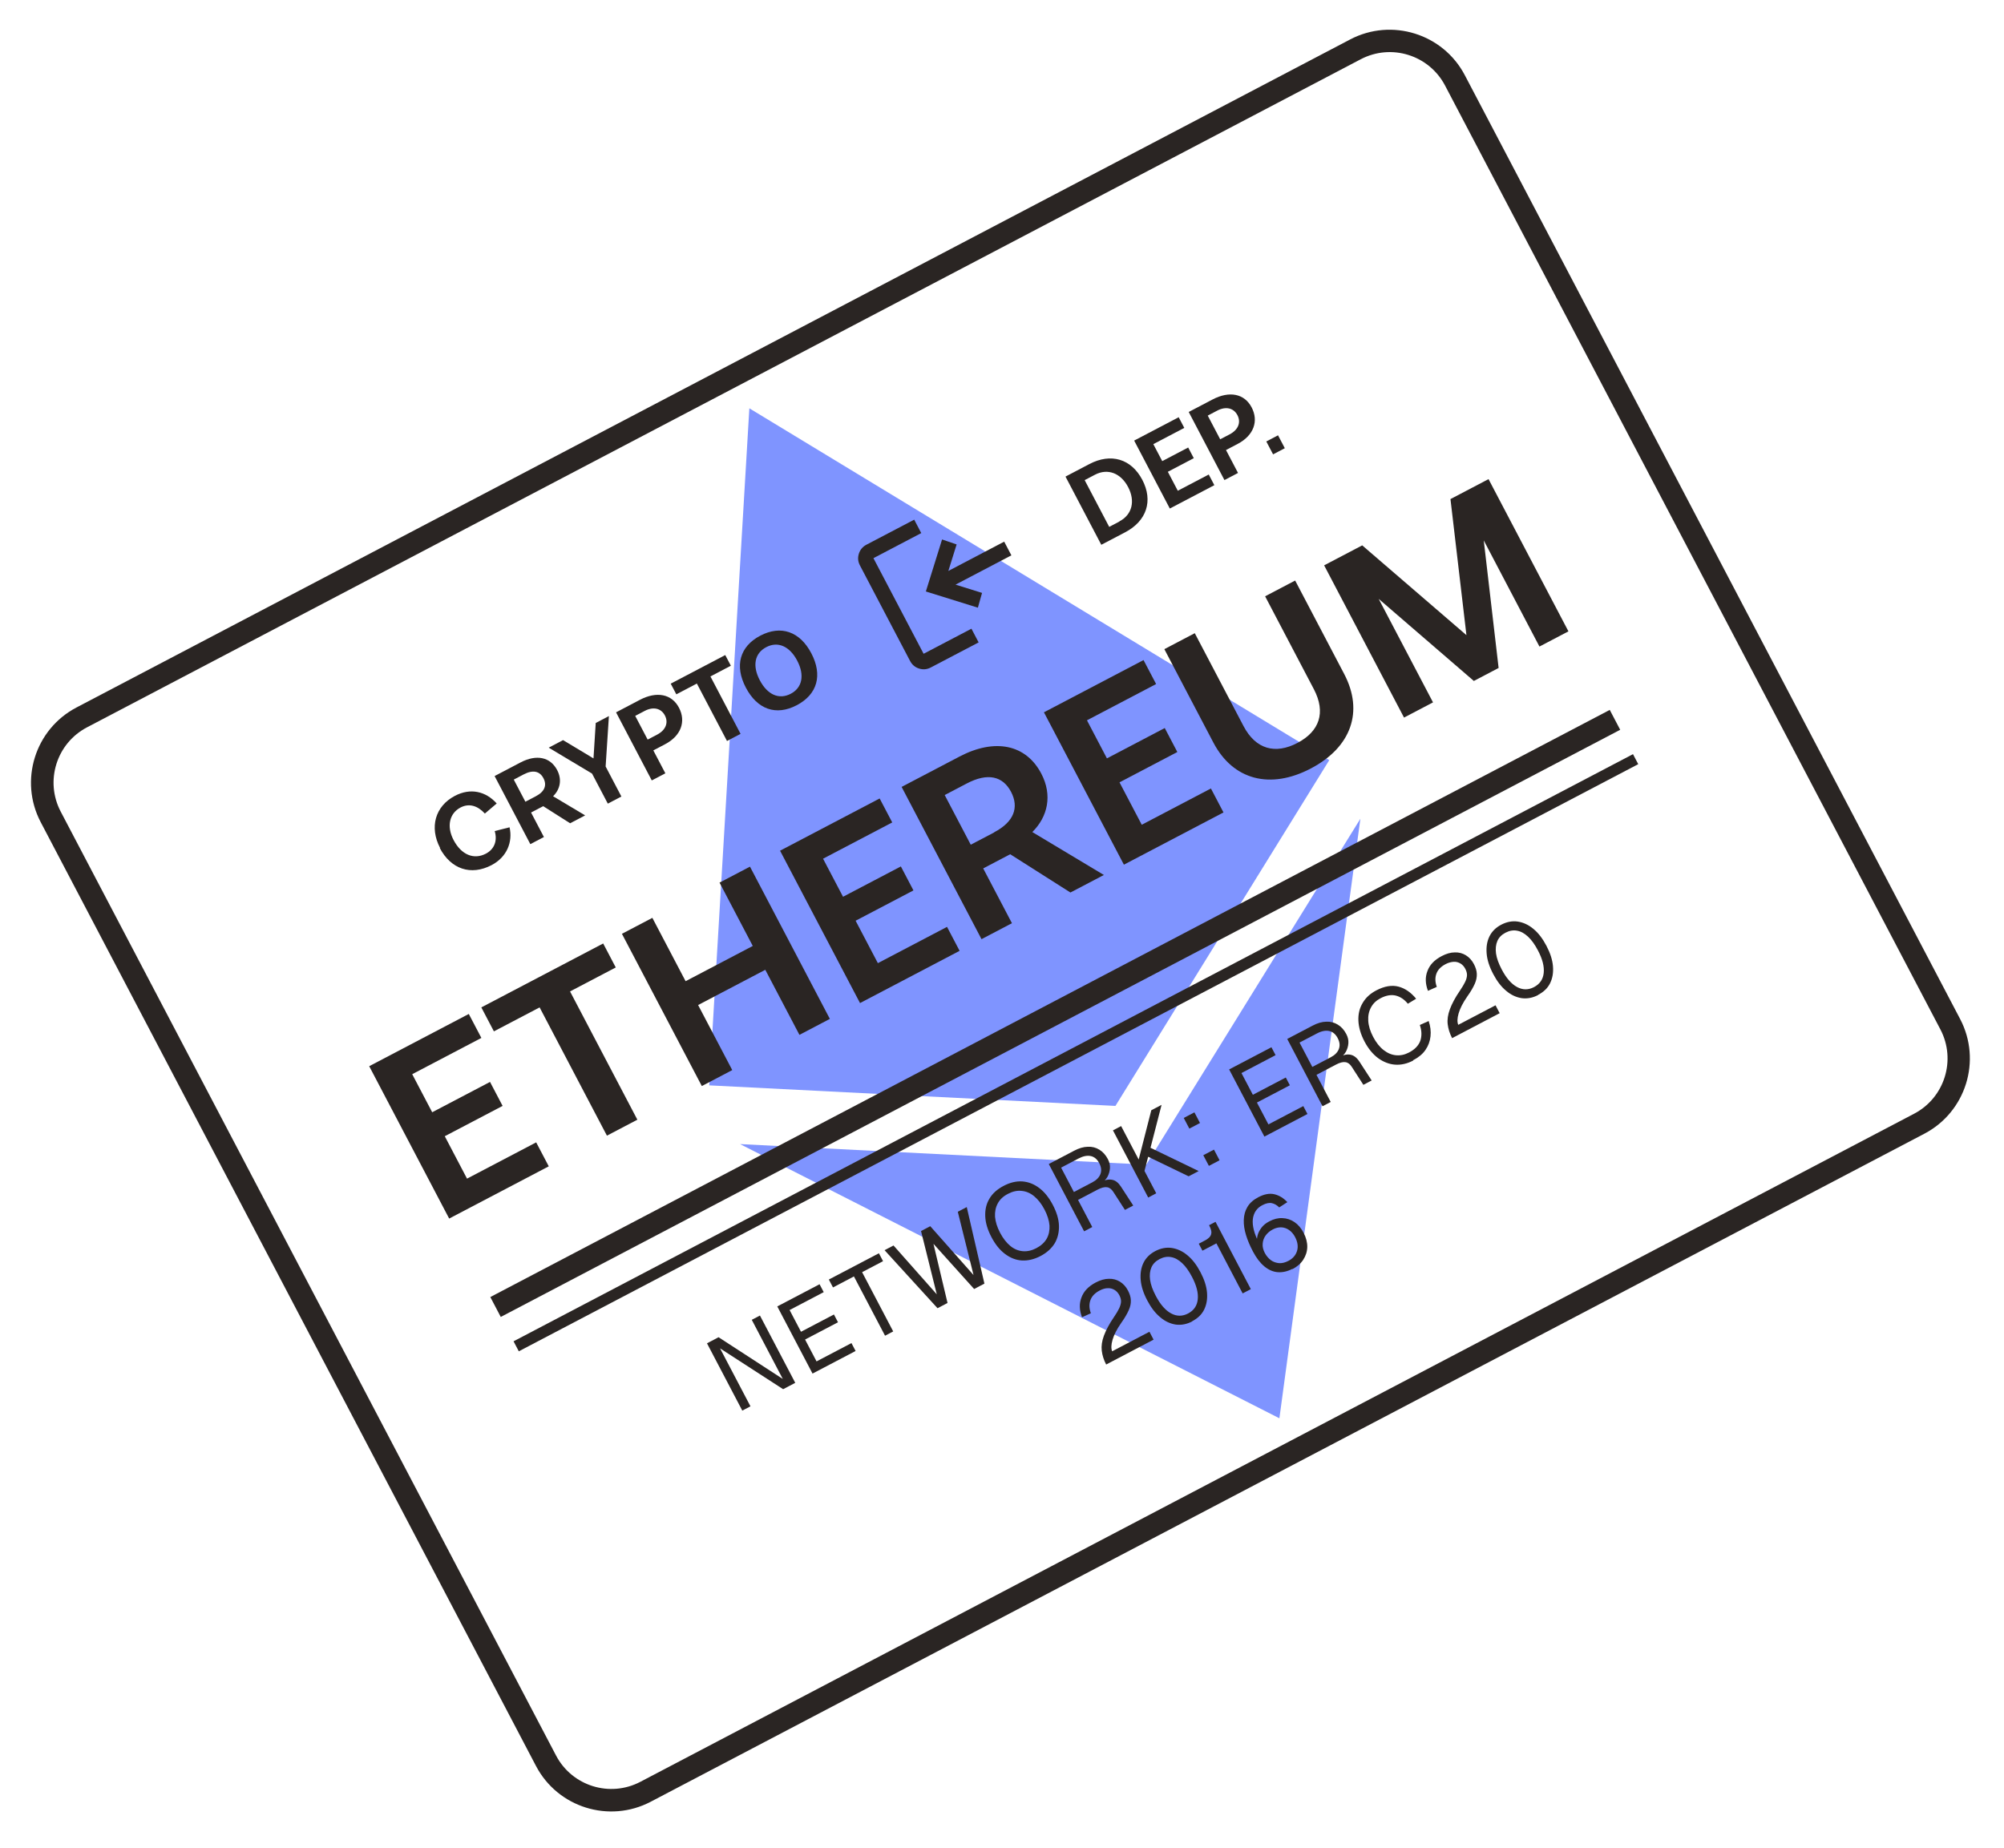 <svg width="155" height="143" viewBox="0 0 155 143" fill="none" xmlns="http://www.w3.org/2000/svg">
<path d="M88.66 90.104L57.24 88.514L98.955 109.727L105.219 63.343L88.66 90.104Z" fill="#7F94FF"/>
<path d="M102.812 58.809L57.959 31.59L54.854 83.97L86.273 85.56L102.812 58.809Z" fill="#7F94FF"/>
<path d="M28.557 82.487L36.259 78.446L37.232 80.3L31.883 83.106L33.428 86.051L37.901 83.704L38.874 85.559L34.401 87.905L36.122 91.186L41.471 88.38L42.444 90.234L34.741 94.275L28.562 82.497L28.557 82.487Z" fill="#2A2523"/>
<path d="M41.737 77.938L38.201 79.792L37.228 77.938L46.653 72.993L47.626 74.848L44.09 76.703L49.297 86.626L46.943 87.861L41.737 77.938Z" fill="#2A2523"/>
<path d="M59.192 75.029L53.996 77.755L56.636 82.788L54.283 84.023L48.103 72.245L50.457 71.01L53.028 75.911L58.224 73.184L55.653 68.284L58.007 67.049L64.186 78.827L61.833 80.062L59.192 75.029Z" fill="#2A2523"/>
<path d="M60.334 65.815L68.037 61.774L69.01 63.628L63.66 66.434L65.205 69.379L69.678 67.032L70.651 68.887L66.178 71.233L67.899 74.514L73.248 71.708L74.221 73.562L66.519 77.603L60.339 65.825L60.334 65.815Z" fill="#2A2523"/>
<path d="M69.736 60.88L74.209 58.534C76.94 57.101 79.347 57.579 80.539 59.851C81.416 61.522 81.042 63.187 79.845 64.373L85.381 67.693L82.793 69.05L78.134 66.089L76.046 67.185L78.269 71.424L75.916 72.659L69.736 60.88ZM76.902 64.384C78.42 63.588 78.836 62.473 78.2 61.261C77.563 60.048 76.4 59.762 74.77 60.617L73.068 61.51L75.083 65.351L76.897 64.4L76.902 64.384Z" fill="#2A2523"/>
<path d="M80.744 55.108L88.447 51.067L89.42 52.921L84.071 55.727L85.615 58.672L90.088 56.325L91.061 58.18L86.588 60.526L88.309 63.807L93.659 61.001L94.631 62.855L86.929 66.896L80.749 55.118L80.744 55.108Z" fill="#2A2523"/>
<path d="M93.847 57.446L90.057 50.222L92.41 48.987L96.179 56.17C97.13 57.984 98.646 58.371 100.347 57.479C102.049 56.586 102.571 55.13 101.619 53.316L97.851 46.133L100.174 44.914L103.964 52.138C105.493 55.052 104.512 57.814 101.384 59.455C98.256 61.096 95.375 60.36 93.847 57.446Z" fill="#2A2523"/>
<path d="M106.635 46.332L110.837 54.34L108.595 55.516L102.416 43.738L105.361 42.193L113.422 49.138L112.187 38.612L115.131 37.067L121.311 48.845L119.069 50.021L114.761 41.809L115.911 51.678L113.995 52.683L106.635 46.332Z" fill="#2A2523"/>
<path d="M57.413 109.133L54.682 103.926L55.578 103.456L60.546 106.684L58.146 102.109L58.778 101.777L61.509 106.984L60.572 107.476L55.693 104.318L58.045 108.801L57.413 109.133Z" fill="#2A2523"/>
<path d="M62.851 106.278L60.119 101.072L63.39 99.356L63.71 99.967L61.072 101.352L61.954 103.033L64.501 101.696L64.816 102.298L62.269 103.634L63.156 105.325L65.856 103.909L66.177 104.52L62.855 106.263L62.851 106.278Z" fill="#2A2523"/>
<path d="M68.454 103.338L66.048 98.753L64.428 99.603L64.107 98.992L67.979 96.96L68.3 97.572L66.68 98.422L69.085 103.007L68.454 103.338Z" fill="#2A2523"/>
<path d="M72.513 101.211L68.416 96.721L69.109 96.358L72.456 100.137L71.238 95.24L71.951 94.866L75.298 98.645L74.081 93.749L74.774 93.386L76.14 99.308L75.345 99.725L72.199 96.231L73.287 100.805L72.503 101.217L72.513 101.211Z" fill="#2A2523"/>
<path d="M80.479 97.175C79.99 97.431 79.503 97.544 79.034 97.517C78.565 97.49 78.135 97.313 77.727 97.007C77.32 96.701 76.977 96.27 76.683 95.71C76.389 95.15 76.224 94.613 76.204 94.103C76.184 93.594 76.283 93.139 76.527 92.739C76.766 92.327 77.131 92.006 77.63 91.744C78.129 91.482 78.616 91.37 79.075 91.402C79.549 91.439 79.974 91.606 80.381 91.912C80.789 92.218 81.137 92.659 81.431 93.219C81.725 93.779 81.89 94.317 81.905 94.816C81.92 95.314 81.82 95.769 81.582 96.181C81.337 96.582 80.968 96.918 80.479 97.175ZM80.158 96.564C80.515 96.376 80.788 96.129 80.957 95.832C81.126 95.536 81.192 95.19 81.174 94.809C81.141 94.424 81.014 94.01 80.784 93.571C80.554 93.133 80.285 92.794 79.987 92.547C79.689 92.301 79.357 92.163 79.017 92.134C78.671 92.094 78.323 92.173 77.956 92.366C77.589 92.558 77.336 92.795 77.173 93.102C77.009 93.408 76.938 93.744 76.961 94.135C76.994 94.52 77.121 94.935 77.351 95.373C77.581 95.811 77.85 96.15 78.148 96.397C78.446 96.643 78.773 96.771 79.113 96.8C79.453 96.829 79.802 96.751 80.158 96.564Z" fill="#2A2523"/>
<path d="M83.851 95.262L81.119 90.055L83.085 89.023C83.452 88.831 83.8 88.727 84.135 88.72C84.464 88.703 84.764 88.78 85.035 88.949C85.3 89.109 85.521 89.357 85.687 89.673C85.81 89.907 85.866 90.138 85.85 90.38C85.834 90.622 85.766 90.839 85.662 91.037C85.548 91.24 85.401 91.382 85.223 91.488L85.15 91.448C85.466 91.283 85.758 91.22 86.022 91.277C86.28 91.323 86.505 91.504 86.707 91.814L87.651 93.268L87.009 93.605L86.107 92.207C85.974 92.004 85.817 91.878 85.621 91.851C85.435 91.819 85.185 91.885 84.889 92.04L83.381 92.831L84.482 94.93L83.851 95.262ZM83.061 92.22L84.487 91.472C84.803 91.306 85.015 91.091 85.113 90.832C85.21 90.572 85.184 90.3 85.024 89.994C84.864 89.689 84.649 89.502 84.37 89.441C84.091 89.38 83.773 89.442 83.416 89.629L82.072 90.335L83.055 92.21L83.061 92.22Z" fill="#2A2523"/>
<path d="M88.814 92.658L86.082 87.451L86.714 87.12L88.072 89.708L89.047 85.896L89.842 85.479L88.986 88.799L92.711 90.6L91.936 91.006L88.804 89.493L88.521 90.589L89.43 92.321L88.798 92.653L88.814 92.658Z" fill="#2A2523"/>
<path d="M91.99 87.316L91.557 86.491L92.382 86.058L92.815 86.883L91.99 87.316ZM93.502 90.199L93.069 89.374L93.895 88.941L94.328 89.766L93.502 90.199Z" fill="#2A2523"/>
<path d="M97.8 87.943L95.068 82.737L98.339 81.021L98.66 81.632L96.021 83.017L96.903 84.698L99.45 83.362L99.765 83.963L97.218 85.299L98.106 86.99L100.805 85.574L101.126 86.185L97.805 87.928L97.8 87.943Z" fill="#2A2523"/>
<path d="M102.292 85.586L99.561 80.379L101.527 79.348C101.894 79.155 102.242 79.051 102.576 79.044C102.905 79.028 103.205 79.104 103.476 79.274C103.742 79.433 103.963 79.681 104.128 79.997C104.251 80.231 104.307 80.462 104.291 80.704C104.275 80.946 104.208 81.164 104.103 81.361C103.989 81.564 103.843 81.706 103.665 81.812L103.592 81.773C103.908 81.607 104.2 81.545 104.463 81.601C104.727 81.658 104.946 81.829 105.148 82.138L106.092 83.592L105.451 83.929L104.548 82.531C104.416 82.328 104.259 82.202 104.063 82.175C103.877 82.143 103.626 82.209 103.331 82.364L101.823 83.156L102.924 85.254L102.292 85.586ZM101.502 82.544L102.928 81.796C103.244 81.63 103.456 81.415 103.554 81.156C103.652 80.897 103.626 80.624 103.466 80.319C103.305 80.013 103.091 79.827 102.811 79.765C102.532 79.704 102.214 79.767 101.858 79.954L100.513 80.659L101.497 82.534L101.502 82.544Z" fill="#2A2523"/>
<path d="M109.3 82.052C108.831 82.298 108.365 82.4 107.906 82.368C107.448 82.335 107.007 82.164 106.589 81.863C106.182 81.557 105.829 81.132 105.535 80.571C105.241 80.011 105.086 79.469 105.066 78.959C105.045 78.45 105.155 77.99 105.399 77.589C105.638 77.178 105.992 76.862 106.451 76.622C107.082 76.29 107.657 76.197 108.169 76.331C108.681 76.465 109.135 76.785 109.531 77.267L108.89 77.655C108.626 77.325 108.308 77.115 107.961 77.025C107.605 76.939 107.21 77.003 106.782 77.228C106.445 77.404 106.203 77.635 106.039 77.942C105.875 78.249 105.805 78.585 105.828 78.975C105.851 79.366 105.977 79.781 106.207 80.219C106.437 80.657 106.706 80.996 107.014 81.237C107.323 81.478 107.639 81.611 107.98 81.641C108.32 81.67 108.648 81.602 108.984 81.425C109.443 81.185 109.725 80.881 109.857 80.513C109.978 80.15 109.97 79.739 109.817 79.299L110.501 78.992C110.638 79.401 110.687 79.791 110.643 80.178C110.599 80.565 110.477 80.902 110.256 81.225C110.036 81.549 109.717 81.807 109.299 82.026L109.3 82.052Z" fill="#2A2523"/>
<path d="M112.32 80.326C112.127 79.959 112.017 79.601 111.974 79.247C111.931 78.892 111.985 78.5 112.142 78.08C112.298 77.66 112.551 77.177 112.927 76.629C113.097 76.384 113.226 76.16 113.32 75.968C113.414 75.775 113.458 75.61 113.465 75.45C113.472 75.291 113.422 75.122 113.331 74.948C113.241 74.775 113.114 74.634 112.963 74.544C112.812 74.454 112.641 74.401 112.451 74.41C112.261 74.419 112.041 74.469 111.816 74.587C111.45 74.779 111.212 75.021 111.1 75.327C110.988 75.632 110.994 75.967 111.13 76.35L110.447 76.657C110.241 76.115 110.22 75.606 110.402 75.134C110.577 74.652 110.935 74.27 111.506 73.97C111.863 73.783 112.2 73.684 112.524 73.683C112.843 73.671 113.133 73.753 113.383 73.908C113.633 74.063 113.843 74.29 113.999 74.586C114.137 74.85 114.214 75.096 114.224 75.338C114.234 75.579 114.188 75.838 114.069 76.108C113.951 76.377 113.762 76.71 113.492 77.086C113.151 77.577 112.928 78.019 112.817 78.402C112.706 78.785 112.702 79.073 112.788 79.287L115.672 77.775L115.992 78.386L112.335 80.305L112.32 80.326Z" fill="#2A2523"/>
<path d="M118.969 76.98C118.551 77.199 118.126 77.279 117.708 77.225C117.285 77.162 116.88 76.984 116.503 76.662C116.116 76.346 115.783 75.91 115.489 75.349C115.195 74.789 115.025 74.267 114.985 73.769C114.944 73.27 115.013 72.832 115.201 72.447C115.389 72.062 115.697 71.758 116.115 71.539C116.533 71.32 116.968 71.234 117.392 71.298C117.815 71.362 118.225 71.549 118.597 71.861C118.984 72.178 119.316 72.614 119.61 73.174C119.904 73.734 120.074 74.256 120.115 74.755C120.155 75.253 120.081 75.682 119.893 76.066C119.705 76.451 119.392 76.745 118.964 76.969L118.969 76.98ZM118.648 76.368C119.097 76.133 119.347 75.768 119.399 75.273C119.451 74.778 119.306 74.204 118.953 73.532C118.718 73.084 118.464 72.723 118.186 72.466C117.909 72.209 117.633 72.055 117.333 72.004C117.044 71.948 116.746 72 116.441 72.16C116.135 72.321 115.933 72.531 115.815 72.8C115.697 73.07 115.662 73.4 115.71 73.765C115.764 74.14 115.911 74.543 116.151 75.002C116.504 75.674 116.894 76.12 117.331 76.358C117.768 76.597 118.21 76.598 118.648 76.368Z" fill="#2A2523"/>
<path d="M85.562 105.578C85.369 105.211 85.259 104.853 85.216 104.499C85.174 104.144 85.228 103.752 85.384 103.332C85.541 102.912 85.794 102.429 86.169 101.881C86.339 101.636 86.469 101.412 86.563 101.22C86.647 101.033 86.7 100.862 86.707 100.702C86.714 100.543 86.665 100.374 86.574 100.2C86.483 100.027 86.356 99.886 86.206 99.796C86.055 99.706 85.884 99.653 85.693 99.662C85.498 99.66 85.283 99.721 85.059 99.839C84.692 100.031 84.455 100.273 84.342 100.579C84.23 100.884 84.236 101.219 84.373 101.602L83.689 101.909C83.483 101.367 83.463 100.858 83.644 100.386C83.82 99.904 84.177 99.522 84.748 99.222C85.105 99.035 85.442 98.936 85.767 98.935C86.085 98.923 86.375 99.005 86.625 99.16C86.875 99.314 87.086 99.542 87.241 99.838C87.38 100.102 87.457 100.348 87.466 100.59C87.476 100.831 87.43 101.09 87.301 101.365C87.183 101.635 86.994 101.968 86.724 102.344C86.383 102.834 86.16 103.276 86.049 103.659C85.938 104.042 85.934 104.33 86.02 104.545L88.904 103.032L89.224 103.643L85.567 105.562L85.562 105.578Z" fill="#2A2523"/>
<path d="M92.211 102.232C91.794 102.451 91.368 102.531 90.95 102.478C90.527 102.414 90.122 102.236 89.745 101.914C89.358 101.598 89.025 101.162 88.731 100.601C88.437 100.041 88.268 99.519 88.227 99.021C88.186 98.522 88.255 98.084 88.443 97.699C88.631 97.314 88.939 97.01 89.357 96.791C89.775 96.572 90.21 96.486 90.634 96.55C91.057 96.614 91.467 96.801 91.839 97.113C92.226 97.43 92.558 97.866 92.852 98.426C93.146 98.987 93.316 99.508 93.357 100.007C93.397 100.505 93.323 100.934 93.135 101.318C92.947 101.703 92.634 101.997 92.206 102.221L92.211 102.232ZM91.891 101.62C92.339 101.385 92.589 101.02 92.641 100.525C92.693 100.03 92.548 99.456 92.195 98.784C91.96 98.335 91.706 97.975 91.428 97.718C91.151 97.461 90.875 97.307 90.575 97.256C90.286 97.2 89.989 97.252 89.683 97.412C89.377 97.573 89.176 97.782 89.057 98.052C88.939 98.322 88.904 98.652 88.953 99.017C89.006 99.391 89.153 99.795 89.394 100.254C89.746 100.926 90.136 101.371 90.573 101.61C91.01 101.848 91.453 101.85 91.891 101.62Z" fill="#2A2523"/>
<path d="M96.103 100.045L94.083 96.193L93.003 96.76L92.72 96.22L93.158 95.99C93.351 95.889 93.493 95.788 93.579 95.678C93.664 95.569 93.703 95.444 93.695 95.305C93.682 95.156 93.622 94.993 93.515 94.789L94.014 94.527L96.746 99.734L96.114 100.065L96.103 100.045Z" fill="#2A2523"/>
<path d="M99.965 98.164C99.578 98.367 99.193 98.451 98.827 98.423C98.461 98.394 98.108 98.241 97.784 97.969C97.46 97.698 97.169 97.318 96.907 96.818C96.683 96.391 96.499 95.967 96.373 95.552C96.246 95.138 96.188 94.753 96.201 94.382C96.214 94.012 96.3 93.681 96.48 93.379C96.659 93.077 96.932 92.829 97.319 92.626C97.788 92.38 98.204 92.305 98.576 92.396C98.948 92.486 99.276 92.691 99.571 93.004L98.941 93.413C98.772 93.241 98.585 93.132 98.378 93.084C98.171 93.037 97.925 93.088 97.63 93.243C97.202 93.467 96.962 93.827 96.9 94.328C96.848 94.823 97.004 95.442 97.384 96.192L97.235 96.23C97.195 96.031 97.212 95.814 97.264 95.592C97.316 95.369 97.431 95.166 97.576 94.973C97.722 94.78 97.924 94.622 98.179 94.488C98.526 94.306 98.859 94.222 99.193 94.242C99.523 94.251 99.839 94.358 100.121 94.548C100.402 94.738 100.639 95.016 100.826 95.373C101.024 95.75 101.119 96.129 101.111 96.484C101.102 96.839 100.99 97.171 100.795 97.468C100.6 97.765 100.322 98.002 99.955 98.195L99.965 98.164ZM99.654 97.547C100.001 97.365 100.217 97.109 100.319 96.783C100.42 96.457 100.372 96.092 100.169 95.705C100.046 95.471 99.883 95.283 99.7 95.158C99.518 95.033 99.31 94.96 99.099 94.954C98.888 94.948 98.668 94.998 98.444 95.116C98.209 95.239 98.022 95.402 97.887 95.59C97.751 95.778 97.674 96.001 97.662 96.227C97.641 96.459 97.703 96.7 97.826 96.934C97.948 97.169 98.112 97.356 98.305 97.501C98.493 97.637 98.71 97.704 98.942 97.726C99.169 97.737 99.41 97.675 99.644 97.552L99.654 97.547Z" fill="#2A2523"/>
<path d="M34.039 65.603C33.2 64.003 33.657 62.373 35.185 61.571C36.387 60.94 37.571 61.216 38.418 62.161L37.502 62.941C36.955 62.344 36.292 62.121 35.62 62.473C34.754 62.928 34.532 63.941 35.082 64.99C35.681 66.131 36.646 66.534 37.583 66.043C38.205 65.717 38.496 65.083 38.264 64.295L39.412 64.005C39.671 65.143 39.204 66.31 38.023 66.93C36.423 67.769 34.874 67.243 34.013 65.603L34.039 65.603Z" fill="#2A2523"/>
<path d="M38.256 60.04L40.263 58.986C41.486 58.345 42.56 58.561 43.095 59.58C43.485 60.324 43.32 61.073 42.779 61.603L45.258 63.083L44.096 63.693L42.012 62.37L41.075 62.861L42.069 64.757L41.019 65.307L38.256 60.04ZM41.451 61.598C42.134 61.24 42.315 60.743 42.031 60.203C41.748 59.663 41.226 59.534 40.502 59.913L39.738 60.314L40.636 62.026L41.451 61.598Z" fill="#2A2523"/>
<path d="M42.45 57.837L43.55 57.26L45.904 58.675L46.077 55.934L47.096 55.399L46.843 59.3L48.061 61.623L47.012 62.174L45.793 59.851L42.44 57.842L42.45 57.837Z" fill="#2A2523"/>
<path d="M47.639 55.116L49.493 54.143C50.797 53.459 51.96 53.693 52.516 54.753C53.072 55.812 52.682 56.927 51.438 57.579L50.532 58.054L51.462 59.827L50.412 60.378L47.649 55.11L47.639 55.116ZM50.827 56.834C51.489 56.487 51.72 55.911 51.426 55.351C51.132 54.79 50.527 54.653 49.865 55L49.131 55.385L50.093 57.219L50.827 56.834Z" fill="#2A2523"/>
<path d="M53.889 52.889L52.31 53.717L51.877 52.892L56.095 50.679L56.528 51.504L54.949 52.333L57.279 56.775L56.23 57.326L53.899 52.883L53.889 52.889Z" fill="#2A2523"/>
<path d="M57.687 53.196C56.805 51.515 57.213 50.014 58.802 49.181C60.392 48.347 61.863 48.848 62.75 50.539C63.638 52.231 63.224 53.721 61.624 54.56C60.025 55.399 58.574 54.887 57.687 53.196ZM61.16 53.674C62.056 53.203 62.248 52.232 61.66 51.111C61.072 49.99 60.164 49.596 59.267 50.067C58.371 50.537 58.173 51.498 58.767 52.629C59.36 53.76 60.263 54.144 61.16 53.674Z" fill="#2A2523"/>
<path d="M82.412 36.871L84.256 35.903C85.927 35.026 87.501 35.5 88.351 37.12C89.201 38.74 88.696 40.304 87.025 41.181L85.181 42.148L82.417 36.881L82.412 36.871ZM86.581 40.335C87.58 39.811 87.816 38.752 87.255 37.682C86.694 36.612 85.688 36.205 84.689 36.728L83.894 37.145L85.792 40.762L86.587 40.345L86.581 40.335Z" fill="#2A2523"/>
<path d="M87.722 34.086L91.166 32.279L91.599 33.104L89.204 34.361L89.894 35.675L91.901 34.622L92.334 35.447L90.327 36.5L91.097 37.967L93.491 36.711L93.924 37.536L90.48 39.343L87.717 34.076L87.722 34.086Z" fill="#2A2523"/>
<path d="M91.931 31.878L93.786 30.906C95.09 30.221 96.252 30.456 96.808 31.516C97.364 32.575 96.974 33.689 95.731 34.342L94.825 34.817L95.755 36.59L94.705 37.141L91.942 31.873L91.931 31.878ZM95.11 33.602C95.772 33.255 96.002 32.679 95.709 32.119C95.415 31.558 94.81 31.421 94.147 31.768L93.414 32.153L94.376 33.987L95.11 33.602Z" fill="#2A2523"/>
<path d="M97.943 34.154L98.85 33.678L99.374 34.676L98.467 35.152L97.943 34.154Z" fill="#2A2523"/>
<path d="M70.699 40.183L71.255 41.243L67.556 43.183L71.437 50.58L75.136 48.64L75.692 49.7L71.993 51.64C71.698 51.795 71.4 51.821 71.089 51.724C70.778 51.628 70.543 51.426 70.393 51.141L66.512 43.744C66.357 43.449 66.331 43.151 66.428 42.84C66.525 42.529 66.726 42.294 67.011 42.144L70.71 40.204L70.699 40.183ZM72.865 41.736L73.99 42.121L73.35 44.172L77.67 41.905L78.226 42.965L73.906 45.231L75.957 45.87L75.634 47.014L71.611 45.76L72.865 41.736Z" fill="#2A2523"/>
<path d="M148.843 87.709L50.328 139.394C47.119 141.078 43.142 139.838 41.458 136.628L3.148 63.606C1.464 60.397 2.704 56.42 5.913 54.736L104.428 3.052C107.637 1.368 111.614 2.608 113.297 5.817L151.608 78.839C153.292 82.049 152.052 86.025 148.843 87.709ZM6.731 56.27C4.367 57.51 3.456 60.43 4.697 62.794L43.007 135.816C44.247 138.18 47.168 139.09 49.531 137.85L148.046 86.165C150.409 84.925 151.32 82.005 150.08 79.641L111.769 6.619C110.529 4.255 107.609 3.345 105.245 4.585L6.731 56.27Z" fill="#2A2523"/>
<path d="M124.507 54.922L37.924 100.347L38.731 101.886L125.314 56.46L124.507 54.922Z" fill="#2A2523"/>
<path d="M126.304 58.346L39.721 103.771L40.127 104.545L126.71 59.12L126.304 58.346Z" fill="#2A2523"/>
</svg>
